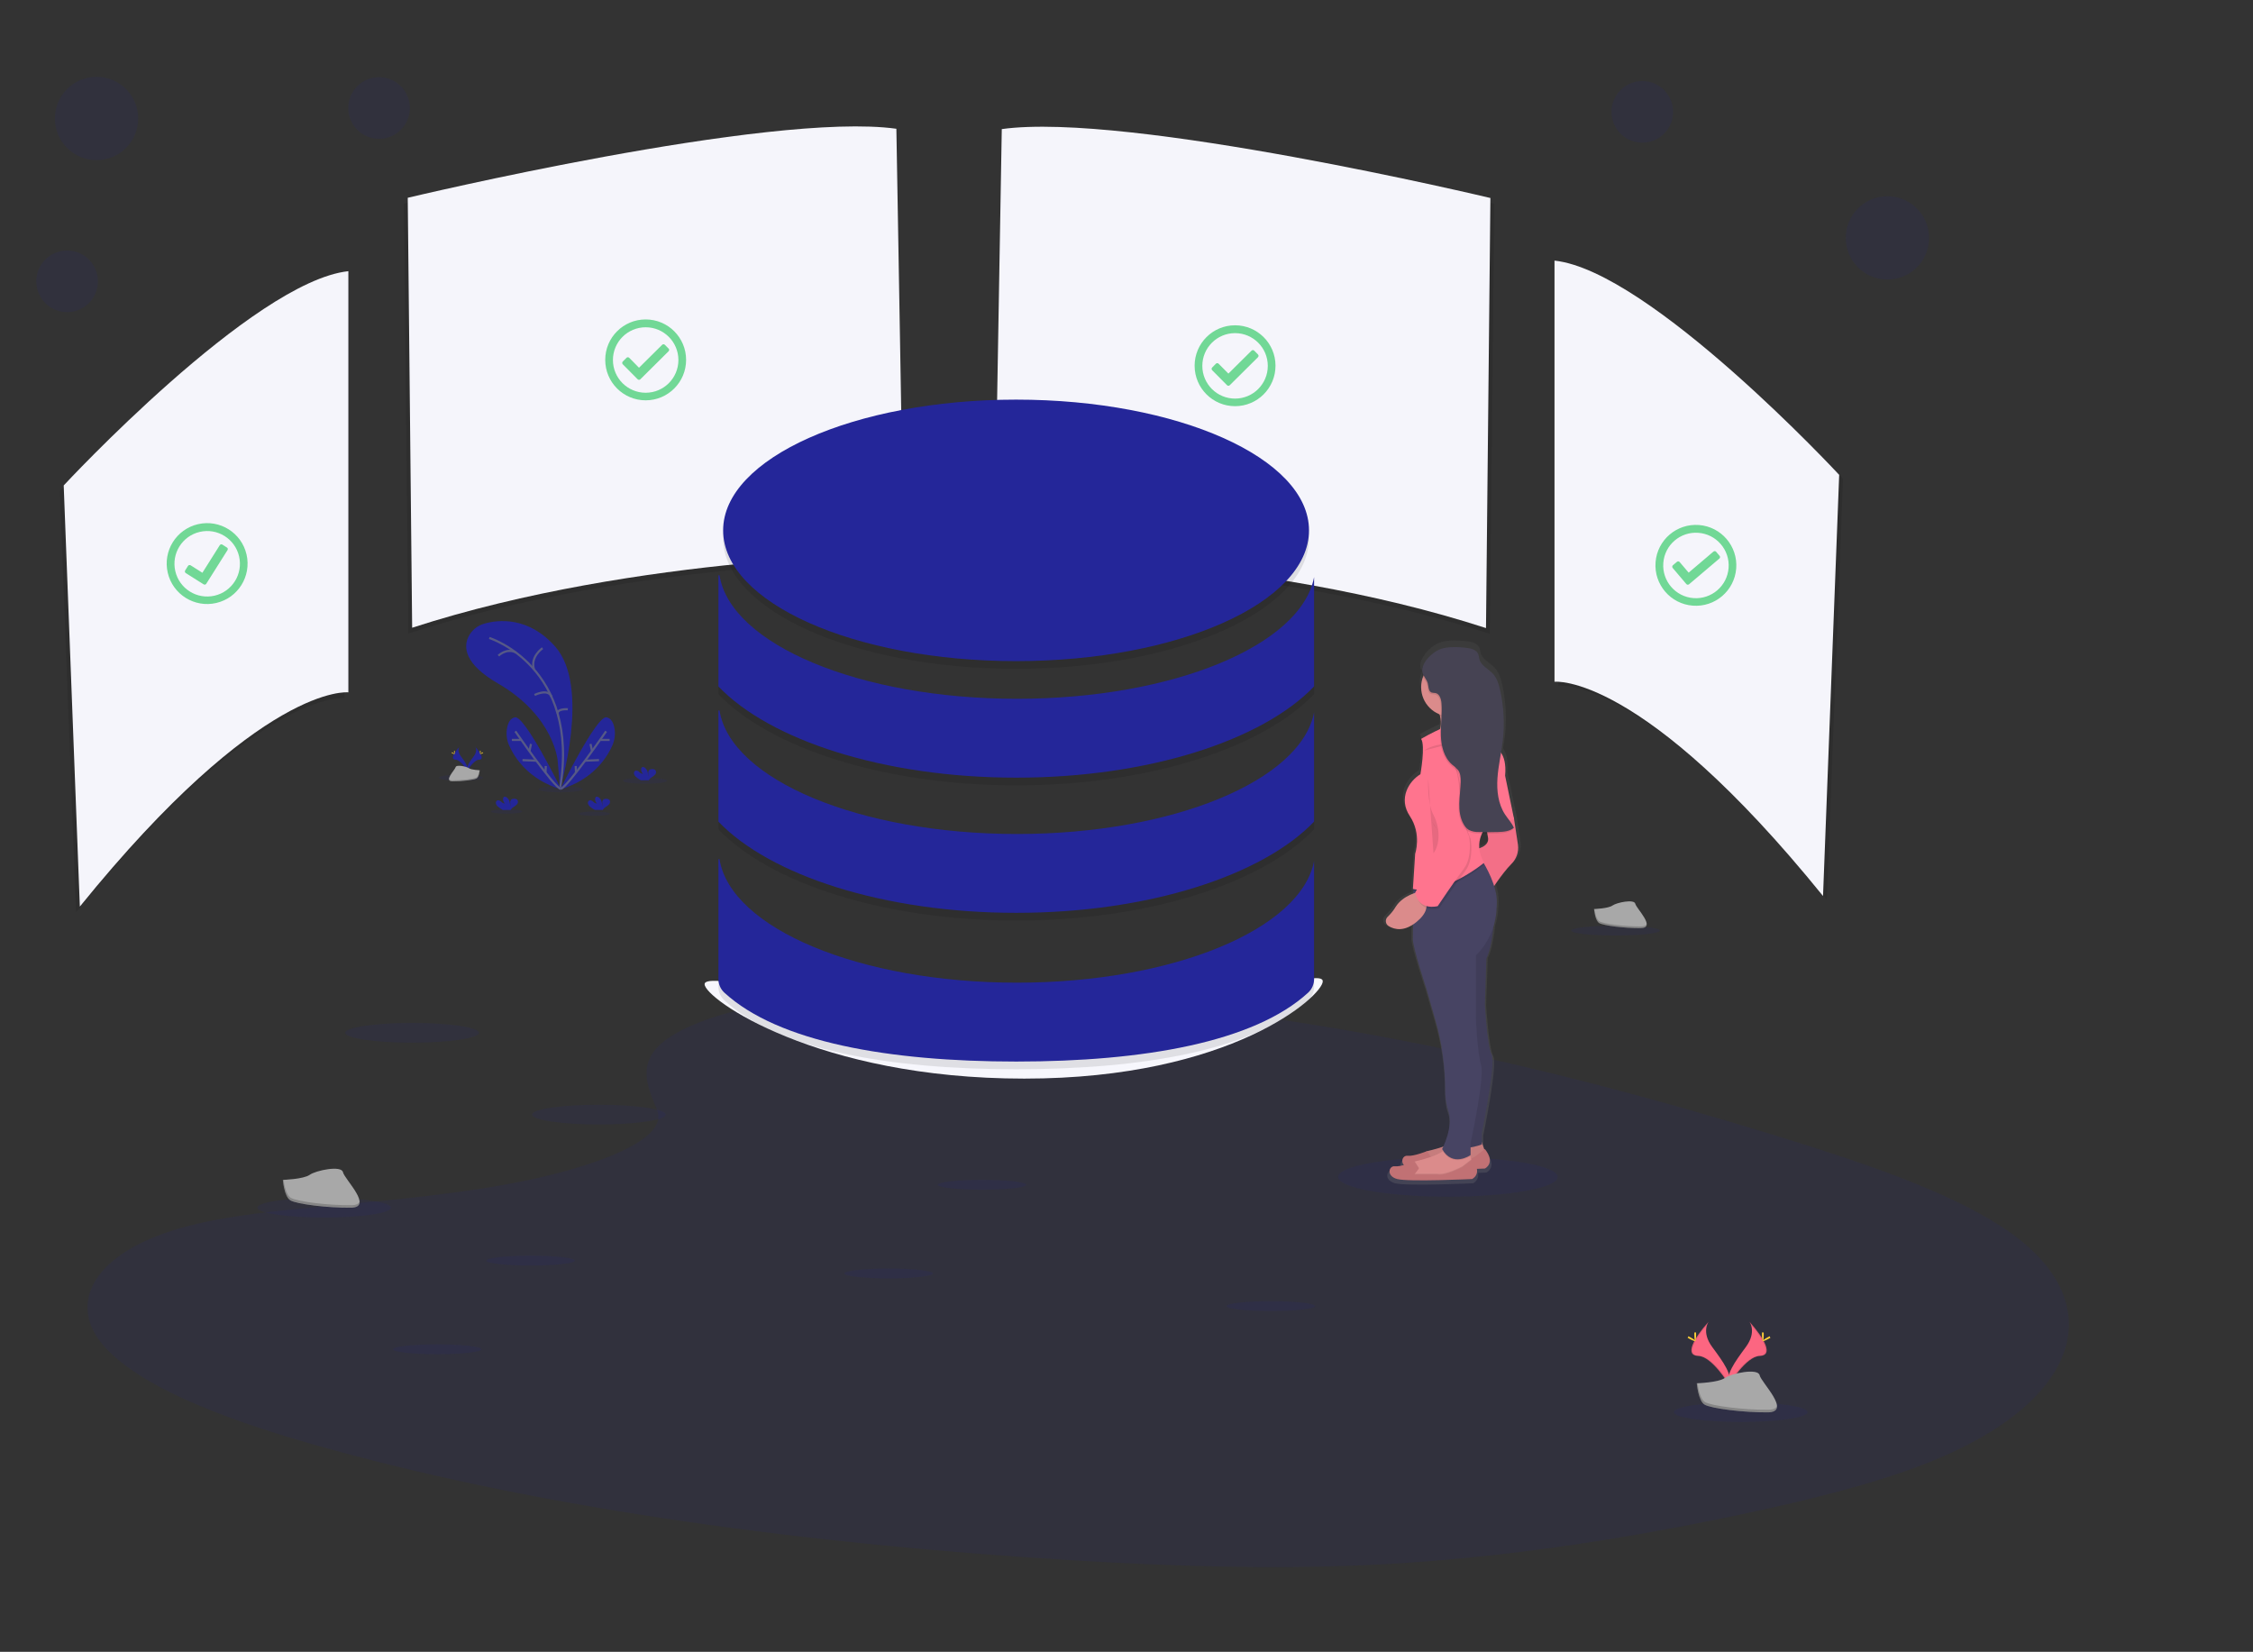 <?xml version="1.0" encoding="utf-8"?>
<!-- Generator: Adobe Illustrator 16.0.0, SVG Export Plug-In . SVG Version: 6.00 Build 0)  -->
<!DOCTYPE svg PUBLIC "-//W3C//DTD SVG 1.1//EN" "http://www.w3.org/Graphics/SVG/1.1/DTD/svg11.dtd">
<svg version="1.1" id="_x30_b9b7173-8d17-4004-875f-329f7c0a9383"
	 xmlns="http://www.w3.org/2000/svg" xmlns:xlink="http://www.w3.org/1999/xlink" x="0px" y="0px" width="1055.52px"
	 height="773.82px" viewBox="0 0 1055.52 773.82" enable-background="new 0 0 1055.52 773.82" xml:space="preserve">
<rect x="0" y="0" width="1055.52" height="773.82" fill="#333333" stroke="none"/>
<title>server status</title>
<path opacity="0.1" fill="#242699" enable-background="new    " d="M327.608,478.949c31.495-12.388,80.935-14.914,125.935-13.922
	c141.352,3.096,268.945,33.2,379.309,67.257c39.957,12.333,79.291,25.622,105.229,42.602c52.796,34.562,37.134,82.44-36.275,110.912
	c-24.981,9.689-55.258,17.142-86.348,23.691c-55.284,11.71-114.899,21.102-177.637,23.809c-44.729,1.903-90.02,0.352-134.487-2.311
	c-124.255-7.46-246.211-23.853-348.437-52.027c-44.838-12.333-87.096-27.67-105.554-47.635
	c-18.458-19.965-6.658-45.243,39.127-57.063c18.946-4.881,41.572-7.092,63.739-9.156c32.622-3.051,65.768-6.063,95.206-12.262
	c30.412-6.405,66.418-18.792,60.401-32.965C301.328,504.67,296.15,491.317,327.608,478.949z"/>
<path opacity="0.1" enable-background="new    " d="M471.135,63.183l-3.438,199.38c0,0,124.428,0,230.288,34.373l2.066-201.473
	C700.052,95.462,530.254,54.937,471.135,63.183z"/>
<path fill="#F5F5FB" d="M469.331,60.476l-3.438,199.38c0,0,124.427,0,230.289,34.373l2.065-201.473
	C698.247,92.756,528.449,52.23,469.331,60.476z"/>
<path opacity="0.1" enable-background="new    " d="M418.142,63.029l3.437,199.38c0,0-124.427,0-230.288,34.373l-2.066-201.419
	C189.224,95.363,359.022,54.783,418.142,63.029z"/>
<path fill="#F5F5FB" d="M419.946,60.323l3.437,199.38c0,0-124.428,0-230.289,34.373l-2.066-201.419
	C191.029,92.656,360.826,52.077,419.946,60.323z"/>
<path opacity="0.1" enable-background="new    " d="M730.085,123.89v197.296c0,0,40.598-4.809,125.799,100.367l7.569-197.296
	C863.453,224.256,774.77,128.707,730.085,123.89z"/>
<path fill="#F5F5FB" d="M728.281,122.085v197.296c0,0,40.598-4.809,125.8,100.367l7.568-197.296
	C861.649,222.452,772.965,126.903,728.281,122.085z"/>
<path opacity="0.1" enable-background="new    " d="M161.402,129.745v197.305c0,0-40.598-4.809-125.798,100.368l-7.56-197.297
	C28.043,230.12,116.717,134.571,161.402,129.745z"/>
<path fill="#F5F5FB" d="M163.206,127.038v197.305c0,0-40.598-4.809-125.798,100.367l-7.56-197.296
	C29.847,227.414,118.521,131.865,163.206,127.038z"/>
<path fill="#F7F7FD" d="M619.704,459.731c0,6.722-42.681,45.56-139.836,45.56c-97.155,0-149.76-37.484-149.76-44.206
	c0-6.721,54.41,9.924,151.565,9.924C578.827,471.009,619.704,453.002,619.704,459.731z"/>
<ellipse opacity="0.1" fill="#242699" enable-background="new    " cx="302.185" cy="365.744" rx="10.339" ry="1.416"/>
<ellipse opacity="0.1" fill="#242699" enable-background="new    " cx="262.589" cy="369.758" rx="10.339" ry="1.417"/>
<ellipse opacity="0.1" fill="#242699" enable-background="new    " cx="215.965" cy="364.327" rx="10.339" ry="1.417"/>
<ellipse opacity="0.1" fill="#242699" enable-background="new    " cx="278.441" cy="381.189" rx="7.343" ry="1.01"/>
<ellipse opacity="0.1" fill="#242699" enable-background="new    " cx="237.347" cy="380.178" rx="7.343" ry="1.01"/>
<path fill="#242699" d="M262.372,369.443c0,0,14.49-47.518-2.273-66.544c-12.541-14.236-26.794-12.567-33.11-10.763
	c-3.338,0.888-6.119,3.197-7.605,6.315c-2.229,4.809-1.804,12.63,13.912,21.724c26.333,15.247,27.967,36.168,27.967,36.168
	L262.372,369.443z"/>
<path fill="none" stroke="#565987" stroke-miterlimit="10" d="M229.227,298.866c0,0,42.727,13.361,33.145,70.577"/>
<path fill="none" stroke="#565987" stroke-miterlimit="10" d="M254.181,303.656c0,0-5.882,3.96-4.014,9.924"/>
<path fill="none" stroke="#565987" stroke-miterlimit="10" d="M233.512,307.184c0,0,3.609-3.663,7.966-1.642"/>
<path fill="none" stroke="#565987" stroke-miterlimit="10" d="M250.446,325.579c0,0,6.315-3.203,7.948,0.812"/>
<path fill="none" stroke="#565987" stroke-miterlimit="10" d="M266.026,332.264c0,0-4.745-0.379-4.826,1.886"/>
<path fill="#242699" d="M262.959,369.822c0,0-16.979-34.536-21.652-33.777c-2.21,0.361-3.229,2.535-3.699,4.727
	c-0.58,2.829-0.264,5.768,0.902,8.409C240.956,354.701,247.424,365.212,262.959,369.822z"/>
<path fill="none" stroke="#565987" stroke-miterlimit="10" d="M241.424,342.594c0,0,17.818,25.838,21.265,26.975"/>
<line fill="none" stroke="#565987" stroke-miterlimit="10" x1="239.809" y1="346.627" x2="243.969" y2="346.627"/>
<line fill="none" stroke="#565987" stroke-miterlimit="10" x1="244.789" y1="356.082" x2="251.303" y2="356.361"/>
<line fill="none" stroke="#565987" stroke-miterlimit="10" x1="248.759" y1="348.521" x2="248.046" y2="351.914"/>
<line fill="none" stroke="#565987" stroke-miterlimit="10" x1="255.687" y1="358.851" x2="255.561" y2="361.937"/>
<path fill="#242699" d="M262.453,369.822c0,0,16.971-34.536,21.652-33.777c2.219,0.361,3.239,2.535,3.699,4.727
	c0.576,2.829,0.261,5.767-0.902,8.409C284.458,354.701,277.99,365.212,262.453,369.822z"/>
<path fill="none" stroke="#565987" stroke-miterlimit="10" d="M283.962,342.594c0,0-17.818,25.838-21.256,26.975"/>
<line fill="none" stroke="#565987" stroke-miterlimit="10" x1="285.603" y1="346.627" x2="281.445" y2="346.627"/>
<line fill="none" stroke="#565987" stroke-miterlimit="10" x1="280.624" y1="356.082" x2="274.101" y2="356.361"/>
<line fill="none" stroke="#565987" stroke-miterlimit="10" x1="276.654" y1="348.521" x2="277.366" y2="351.914"/>
<line fill="none" stroke="#565987" stroke-miterlimit="10" x1="269.725" y1="358.851" x2="269.851" y2="361.937"/>
<path fill="#242699" d="M233.305,377.887c-0.463-0.378-0.799-0.888-0.966-1.462c-0.157-0.591,0.127-1.211,0.677-1.479
	c0.614-0.244,1.281,0.189,1.804,0.622c0.435,0.511,1.063,0.815,1.732,0.839c-0.687-0.623-0.998-1.561-0.82-2.472
	c0.034-0.186,0.115-0.359,0.234-0.505c0.342-0.37,0.964-0.208,1.38,0.081c1.308,0.902,1.668,2.707,1.677,4.304
	c0.071-0.599,0.071-1.205,0-1.805c-0.054-0.602,0.197-1.191,0.668-1.569c0.31-0.167,0.658-0.251,1.011-0.244
	c0.592-0.084,1.192,0.086,1.651,0.469c0.443,0.612,0.417,1.446-0.063,2.03c-0.487,0.547-1.063,1.008-1.705,1.362
	c-0.491,0.288-0.909,0.687-1.219,1.164c-0.039,0.065-0.069,0.135-0.09,0.208h-3.699
	C234.758,379.015,233.994,378.497,233.305,377.887z"/>
<path fill="#242699" d="M297.99,363.976c-0.462-0.375-0.799-0.881-0.965-1.452c-0.158-0.595,0.125-1.217,0.676-1.489
	c0.671-0.13,1.361,0.111,1.805,0.632c0.432,0.512,1.063,0.814,1.732,0.83c-0.689-0.623-1.001-1.561-0.821-2.472
	c0.031-0.185,0.112-0.356,0.234-0.497c0.343-0.37,0.966-0.216,1.381,0.072c1.308,0.902,1.668,2.707,1.678,4.313
	c0.07-0.6,0.07-1.205,0-1.804c-0.055-0.603,0.196-1.192,0.667-1.57c0.31-0.168,0.659-0.249,1.011-0.234
	c0.593-0.089,1.194,0.082,1.651,0.469c0.446,0.608,0.419,1.441-0.063,2.021c-0.487,0.547-1.064,1.008-1.706,1.362
	c-0.489,0.291-0.905,0.688-1.218,1.164c-0.04,0.065-0.07,0.135-0.091,0.208h-3.698C299.441,365.113,298.676,364.591,297.99,363.976z
	"/>
<path fill="#242699" d="M276.428,377.887c-0.462-0.378-0.799-0.888-0.966-1.462c-0.152-0.591,0.129-1.208,0.677-1.479
	c0.623-0.244,1.282,0.189,1.804,0.622c0.435,0.51,1.063,0.814,1.733,0.839c-0.686-0.624-0.994-1.563-0.812-2.472
	c0.027-0.186,0.105-0.361,0.226-0.505c0.343-0.37,0.965-0.208,1.38,0.081c1.309,0.902,1.678,2.707,1.687,4.304
	c0.065-0.6,0.065-1.205,0-1.805c-0.054-0.602,0.196-1.191,0.667-1.569c0.865-0.399,1.876-0.313,2.662,0.226
	c0.45,0.61,0.424,1.449-0.063,2.03c-0.484,0.549-1.062,1.011-1.705,1.362c-0.487,0.293-0.903,0.69-1.218,1.164
	c-0.036,0.066-0.066,0.136-0.09,0.208h-3.69C277.892,379.018,277.122,378.5,276.428,377.887z"/>
<path fill="#242699" d="M215.261,349.775c0,0-1.381,1.804,0.64,4.511c2.021,2.707,3.699,5.043,3.022,6.748
	c0,0-3.058-5.079-5.539-5.151C210.904,355.811,212.555,352.825,215.261,349.775z"/>
<path opacity="0.1" enable-background="new    " d="M215.261,349.775c-0.121,0.174-0.215,0.366-0.279,0.568
	c-2.427,2.842-3.717,5.503-1.39,5.566c2.174,0.063,4.781,3.952,5.413,4.926c-0.02,0.077-0.043,0.152-0.072,0.226
	c0,0-3.059-5.079-5.54-5.151S212.555,352.825,215.261,349.775z"/>
<path fill="#FFD037" d="M212.717,352.076c0,0.64,0.072,1.154,0.163,1.154c0.09,0,0.153-0.514,0.153-1.154
	c0-0.641-0.081-0.334-0.171-0.334C212.772,351.742,212.717,351.444,212.717,352.076z"/>
<path fill="#FFD037" d="M211.833,352.843c0.56,0.307,1.047,0.487,1.092,0.406c0.045-0.081-0.379-0.388-0.902-0.686
	c-0.523-0.297-0.343-0.09-0.379,0S211.274,352.581,211.833,352.843z"/>
<path fill="#242699" d="M222.605,349.775c0,0,1.389,1.804-0.641,4.511s-3.689,5.043-3.013,6.748c0,0,3.049-5.079,5.54-5.151
	C226.981,355.811,225.339,352.825,222.605,349.775z"/>
<path opacity="0.1" enable-background="new    " d="M222.605,349.775c0.122,0.174,0.216,0.366,0.28,0.568
	c2.426,2.842,3.717,5.503,1.389,5.566c-2.174,0.063-4.772,3.952-5.413,4.926c0.019,0.077,0.042,0.152,0.072,0.226
	c0,0,3.049-5.079,5.539-5.151S225.339,352.825,222.605,349.775z"/>
<path fill="#FFD037" d="M225.185,352.076c0,0.64-0.063,1.154-0.153,1.154c-0.091,0-0.162-0.514-0.162-1.154
	c0-0.641,0.09-0.334,0.18-0.334C225.14,351.742,225.185,351.444,225.185,352.076z"/>
<path fill="#FFD037" d="M226.087,352.843c-0.559,0.307-1.046,0.487-1.083,0.406c-0.036-0.081,0.37-0.388,0.902-0.686
	c0.532-0.297,0.342-0.09,0.387,0C226.34,352.653,226.619,352.581,226.087,352.843z"/>
<path fill="#A8A8A8" d="M224.743,360.827c0,0-3.879-0.117-5.043-0.947c-1.164-0.83-5.954-1.805-6.243-0.496
	c-0.289,1.308-5.819,6.63-1.453,6.667c4.367,0.036,10.159-0.686,11.323-1.389C224.49,363.958,224.743,360.827,224.743,360.827z"/>
<path opacity="0.2" enable-background="new    " d="M211.932,365.581c4.367,0,10.159-0.676,11.323-1.389
	c0.902-0.541,1.235-2.481,1.354-3.374h0.135c0,0-0.253,3.122-1.416,3.834c-1.164,0.712-6.947,1.425-11.323,1.389
	c-1.254,0-1.696-0.46-1.668-1.127C210.507,365.329,210.993,365.572,211.932,365.581z"/>
<ellipse opacity="0.1" fill="#242699" enable-background="new    " cx="193.077" cy="483.829" rx="31.323" ry="4.628"/>
<ellipse opacity="0.1" fill="#242699" enable-background="new    " cx="280.569" cy="522.153" rx="31.323" ry="4.628"/>
<ellipse opacity="0.1" fill="#242699" enable-background="new    " cx="151.866" cy="565.755" rx="31.323" ry="4.628"/>
<ellipse opacity="0.1" fill="#242699" enable-background="new    " cx="815.548" cy="661.53" rx="31.323" ry="4.628"/>
<ellipse opacity="0.1" fill="#242699" enable-background="new    " cx="460.048" cy="555.037" rx="20.74" ry="2.318"/>
<ellipse opacity="0.1" fill="#242699" enable-background="new    " cx="756.863" cy="435.951" rx="20.74" ry="2.319"/>
<ellipse opacity="0.1" fill="#242699" enable-background="new    " cx="595.364" cy="611.874" rx="20.741" ry="2.318"/>
<ellipse opacity="0.1" fill="#242699" enable-background="new    " cx="416.337" cy="596.573" rx="20.741" ry="2.318"/>
<ellipse opacity="0.1" fill="#242699" enable-background="new    " cx="248.561" cy="590.556" rx="20.741" ry="2.318"/>
<ellipse opacity="0.1" fill="#242699" enable-background="new    " cx="204.842" cy="632.092" rx="20.741" ry="2.318"/>
<g opacity="0.1">
	<ellipse cx="476.025" cy="252.07" rx="137.239" ry="61.249"/>
	<path d="M615.645,273.966c-6.072,31.937-66.066,57.008-139.196,57.008c-73.771,0-134.181-25.514-139.358-57.838h-0.515v52.046
		c24.125,25.207,77.533,42.736,139.53,42.736c61.998,0,115.406-17.529,139.539-42.736V273.966z"/>
	<path d="M615.645,337.298c-6.072,31.928-66.066,57.009-139.196,57.009c-73.771,0-134.181-25.514-139.358-57.847h-0.515v52.055
		c24.125,25.206,77.533,42.727,139.53,42.727c61.998,0,115.406-17.521,139.539-42.727V337.298z"/>
	<path d="M615.645,406.955c-6.072,31.937-66.066,57.008-139.196,57.008c-73.771,0-134.181-25.504-139.358-57.838h-0.515v56.133
		c-0.004,2.418,1.003,4.729,2.779,6.37c25.261,23.194,77.036,32.279,136.751,32.279c59.714,0,111.463-9.085,136.76-32.279
		c1.775-1.642,2.783-3.952,2.778-6.37V406.955z"/>
</g>
<ellipse fill="#242699" cx="476.025" cy="248.461" rx="137.239" ry="61.249"/>
<path fill="#242699" d="M615.645,270.357c-6.072,31.937-66.066,57.008-139.196,57.008c-73.771,0-134.181-25.514-139.358-57.838
	h-0.515v52.046c24.125,25.207,77.533,42.736,139.53,42.736c61.998,0,115.406-17.529,139.539-42.736V270.357z"/>
<path fill="#242699" d="M615.645,333.689c-6.072,31.928-66.066,57.009-139.196,57.009c-73.771,0-134.181-25.514-139.358-57.848
	h-0.515v52.056c24.125,25.206,77.533,42.727,139.53,42.727c61.998,0,115.406-17.521,139.539-42.727V333.689z"/>
<path fill="#242699" d="M615.645,403.346c-6.072,31.938-66.066,57.009-139.196,57.009c-73.771,0-134.181-25.505-139.358-57.839
	h-0.515v56.134c-0.004,2.418,1.003,4.729,2.779,6.369c25.261,23.195,77.036,32.28,136.751,32.28
	c59.714,0,111.463-9.085,136.76-32.28c1.775-1.641,2.783-3.951,2.778-6.369V403.346z"/>
<ellipse opacity="0.1" fill="#242699" enable-background="new    " cx="678.319" cy="551.366" rx="51.424" ry="9.256"/>
<linearGradient id="SVGID_1_" gradientUnits="userSpaceOnUse" x1="2466.441" y1="131.777" x2="2466.441" y2="386.725" gradientTransform="matrix(-1 0 0 -1 3146.68 686.74)">
	<stop  offset="0" style="stop-color:#808080;stop-opacity:0.25"/>
	<stop  offset="0.54" style="stop-color:#808080;stop-opacity:0.12"/>
	<stop  offset="1" style="stop-color:#808080;stop-opacity:0.1"/>
</linearGradient>
<path fill="url(#SVGID_1_)" d="M649.449,433.424c2.598,1.534,6.676,2.536,11.809-0.766l-0.045,7.316
	c0.361,5.016,6.568,23.304,6.568,23.304l4.375,15.039c3.141,10.628,4.76,21.647,4.809,32.729c0,3.664,0.343,7.453,1.399,10.303
	c2.336,6.315-0.902,14.436-2.319,17.431c-2.369,0.801-4.778,1.479-7.217,2.03c-0.218,0.053-0.432,0.118-0.641,0.197v-0.045
	c0,0-6.568,2.607-9.491,2.247c-2.175-0.262-3.536,2.454-1.805,4.447c-1.413,0.432-2.889,0.627-4.366,0.578
	c-2.923-0.361-4.385,4.654,1.092,6.09c5.477,1.435,36.502,0,36.502,0c1.792-0.897,2.749-2.896,2.327-4.854l3.88-0.162
	c0,0,5.476-2.509,0-9.319l-0.298,0.217l-1.164-3.447v-4.646c0,0,6.938-33.38,4.746-37.287c-2.193-3.906-3.356-24.061-3.356-24.061
	l0.767-21.833c1.976-4.078,2.986-10.483,3.501-15.49c0.747-2.386,1.217-4.85,1.397-7.343c0.09-1.183,0.162-2.41,0.208-3.691
	c0.03-2.811-0.422-5.604-1.335-8.263c2.477-3.674,5.242-7.144,8.272-10.375c2.559-2.38,3.788-5.861,3.293-9.319l-1.804-12.188
	l-4.385-20.75c0.55-5.765-0.649-9.085-1.985-10.961c0.316-1.868,0.614-3.726,0.84-5.603c0.965-8.133,0.531-16.372-1.281-24.358
	c-0.632-2.779-1.498-5.639-3.455-7.75c-2.211-2.399-5.802-3.852-6.632-6.982c-0.117-0.798-0.285-1.588-0.505-2.364
	c-0.804-2.048-3.329-2.797-5.549-3.067c-3.951-0.479-9.662-0.839-13.46,0.713c-3.333,1.473-6.077,4.021-7.795,7.235
	c-0.855,1.32-1.178,2.917-0.902,4.465c0.136,0.538,0.345,1.054,0.622,1.534c-2.631,7.133,0.965,15.056,8.066,17.772
	c0.09,0.28,0.171,0.551,0.234,0.813c0.167,0.643,0.288,1.297,0.361,1.958c-0.072,1.263-0.153,2.535-0.208,3.807l-0.135,0.515
	c-3.142,1.39-6.204,2.95-9.175,4.673c2.183,3.23-0.37,16.853-0.37,16.853c-5.477,3.221-10.943,11.467-5.106,20.073
	c5.836,8.606,2.553,17.917,2.553,17.917l-0.902,14.02l0,0l0,0l-0.181,2.807h0.063l-0.063,1.064h0.153v1.146
	c-2.562,0.947-6.314,2.841-8.543,6.359c-1.056,1.726-2.34,3.301-3.816,4.682c-1.181,1.012-1.319,2.789-0.308,3.97
	C648.905,433.052,649.162,433.263,649.449,433.424z M693.521,396.184c-0.221-2.427,0.229-4.867,1.299-7.056h2.58
	c0.076,0.571,0.182,1.137,0.315,1.696C698.455,394.026,695.496,395.533,693.521,396.184z"/>
<path fill="#DB8B8B" d="M694.242,535.118l1.407,4.213l-4.565,4.564l-15.103,3.555l-10.889-1.056l0.703-3.861l0,0
	c0.423-1.694,1.756-3.01,3.456-3.41c4.511-1.047,13.009-3.446,14.805-6.775L694.242,535.118z"/>
<path opacity="0.1" enable-background="new    " d="M694.242,535.118l1.407,4.213l-4.565,4.564l-15.103,3.555l-10.889-1.056
	l0.703-3.861l0,0c0.423-1.694,1.756-3.01,3.456-3.41c4.511-1.047,13.009-3.446,14.805-6.775L694.242,535.118z"/>
<path fill="#C17174" d="M668.603,545.304l2.11-2.807l-2.11-3.257c0,0-6.315,2.553-9.13,2.201c-2.815-0.352-4.214,4.565,1.055,5.973
	s35.122,0,35.122,0s5.269-2.463,0-9.139l-4.565,3.518c0,0-7.731,4.214-11.593,3.511H668.603z"/>
<path fill="#DB8B8B" d="M659.13,551.275l10.889,1.056l15.103-3.519l4.565-4.564l-0.37-1.11l-0.523-1.57l-0.515-1.533l-10.203-2.806
	c-0.518,0.841-1.226,1.548-2.066,2.066c-3.311,2.264-9.247,3.896-12.738,4.709c-0.147,0.035-0.292,0.081-0.434,0.136
	c-0.68,0.216-1.297,0.59-1.805,1.092c-0.608,0.598-1.04,1.354-1.244,2.183L659.13,551.275z"/>
<path opacity="0.1" enable-background="new    " d="M659.13,551.275l10.889,1.056l15.103-3.519l4.565-4.564l-0.37-1.11l-4.195,3.221
	c0,0-7.731,4.214-11.593,3.51H662.63l2.111-2.806l-1.895-2.923c-0.68,0.216-1.298,0.59-1.805,1.092
	c-0.609,0.598-1.04,1.354-1.244,2.183L659.13,551.275z"/>
<path fill="#C17174" d="M662.63,550.221l2.111-2.807l-2.111-3.257c0,0-6.315,2.553-9.13,2.201c-2.815-0.352-4.213,4.565,1.056,5.973
	s35.121,0,35.121,0s5.27-2.463,0-9.13l-4.564,3.509c0,0-7.732,4.214-11.593,3.511H662.63z"/>
<path fill="#DB8B8B" d="M671.407,346.51c0,0,16.862,1.804,14.436-5.269c-0.693-1.992-0.874-4.127-0.523-6.207
	c0.434-2.575,1.452-5.016,2.978-7.136l-15.807,2.454c0.951,1.584,1.673,3.294,2.147,5.079
	C676.488,342.883,671.407,346.51,671.407,346.51z"/>
<path fill="#474463" d="M700.215,426.56c0,0-0.353,15.103-3.862,22.481l-0.703,21.427c0,0,1.046,19.667,3.157,23.529
	c2.111,3.861-4.564,36.528-4.564,36.528v5.62c0,0-11.241,4.214-14.435-0.703l3.157-41.798l-1.408-57.946L700.215,426.56z"/>
<path opacity="0.1" enable-background="new    " d="M700.215,426.56c0,0-0.353,15.103-3.862,22.481l-0.703,21.427
	c0,0,1.046,19.667,3.157,23.529c2.111,3.861-4.564,36.528-4.564,36.528v5.62c0,0-11.241,4.214-14.435-0.703l3.157-41.798
	l-1.408-57.946L700.215,426.56z"/>
<path fill="#FF748E" d="M707.233,378.122l2.112,5.621l1.805,11.936c0.477,3.379-0.702,6.78-3.168,9.14
	c-4.213,4.213-9.833,12.991-9.833,12.991l-6.668-20.02c0,0,6.668-1.057,5.612-5.621s-0.695-12.991-0.695-12.991L707.233,378.122z"/>
<path opacity="0.05" enable-background="new    " d="M707.315,378.041l2.103,5.62l1.804,11.945c0.483,3.375-0.692,6.775-3.157,9.13
	c-4.223,4.214-9.834,13.001-9.834,13.001l-6.722-20.047c0,0,6.677-1.055,5.621-5.621c-1.056-4.564-0.704-13-0.704-13
	L707.315,378.041z"/>
<path opacity="0.1" enable-background="new    " d="M676.018,539.331c4.512,7.09,11.521,3.066,12.767,2.272l-0.515-1.532
	l-10.194-2.843C677.565,538.082,676.86,538.802,676.018,539.331z"/>
<path fill="#474463" d="M661.926,440.29c0.353,4.917,6.315,22.825,6.315,22.825l4.213,14.741
	c3.014,10.423,4.571,21.213,4.628,32.063c-0.105,3.416,0.35,6.826,1.345,10.096c2.814,7.731-2.806,18.26-2.806,18.26
	c4.917,8.787,13.343,2.814,13.343,2.814v-5.62c0,0,6.677-30.557,4.917-36.529s-2.454-22.121-2.454-22.121v-29.158
	c5.624-5.606,9.044-13.048,9.636-20.967c0.081-1.154,0.153-2.363,0.198-3.608c0.279-7.922-5.143-17.213-7.218-20.523
	c-0.505-0.805-0.83-1.256-0.83-1.256l-31.007,12.307h-0.072v1.218v2.651L661.926,440.29z"/>
<path opacity="0.1" enable-background="new    " d="M672.463,330.352c0.951,1.584,1.673,3.294,2.148,5.079
	c3.468,1.316,7.32,1.173,10.682-0.397c0.433-2.575,1.451-5.016,2.977-7.136L672.463,330.352z"/>
<circle fill="#DB8B8B" cx="679.491" cy="321.925" r="13.695"/>
<path opacity="0.1" enable-background="new    " d="M661.926,417.457h0.153c14.724,3.03,33.219-12.315,33.219-12.315
	c-0.496-0.837-0.925-1.711-1.281-2.616c-0.506-0.803-0.83-1.254-0.83-1.254l-31.008,12.305l-0.081,1.228L661.926,417.457z"/>
<path fill="#FF748E" d="M665.796,346.158c0,0,19.668-11.945,25.982-7.028l8.788,11.241c0,0,5.621,1.76,4.574,13.037l4.213,20.371
	l-12.631,3.158c0,0-7.37,7.027-1.397,17.213c0,0-18.622,15.454-33.381,12.287l1.056-16.5c0,0,3.157-9.14-2.455-17.566
	c-5.61-8.426-0.351-16.51,4.918-19.667C665.445,362.667,667.899,349.315,665.796,346.158z"/>
<path fill="#DB8B8B" d="M664.741,417.809c0,0-7.38,1.406-10.89,7.027c-1.016,1.689-2.253,3.233-3.682,4.592
	c-1.135,1.033-1.217,2.79-0.184,3.926c0.183,0.2,0.394,0.374,0.626,0.513c2.788,1.679,7.326,2.707,13.073-2.011
	C673.565,423.78,664.741,417.809,664.741,417.809z"/>
<path opacity="0.1" enable-background="new    " d="M675.63,352.833c0,0,7.019-0.703,8.778,17.557
	c1.759,18.26,4.565,22.483,4.565,22.483s1.759,9.48-2.464,15.102c-4.222,5.621-12.287,17.565-12.287,17.565
	s-8.778,2.454-10.537-6.315l10.89-20.371c0,0,1.749-7.027-2.464-11.945C667.899,381.992,664.741,349.315,675.63,352.833z"/>
<path fill="#FF748E" d="M674.927,351.778c0,0,7.019-0.704,8.778,17.565c1.759,18.27,4.564,22.473,4.564,22.473
	s1.805,9.482-2.454,15.104c-4.259,5.619-12.251,17.564-12.251,17.564s-8.778,2.454-10.538-6.314l10.89-20.373
	c0,0,1.759-7.026-2.463-11.943C667.231,380.936,664.037,348.269,674.927,351.778z"/>
<path opacity="0.1" enable-background="new    " d="M669.126,364.95c0,0-0.695,10.889,2.462,16.861
	c3.158,5.972,3.158,13.695,0,17.908"/>
<path opacity="0.1" enable-background="new    " d="M667.375,351.598c0,0,2.807-2.806,10.89-3.158
	c8.083-0.352,11.584-2.806,11.584-2.806"/>
<path opacity="0.1" enable-background="new    " d="M686.907,304.225c2.139,0.262,4.573,0.993,5.341,2.995
	c0.211,0.763,0.376,1.537,0.496,2.319c0.794,3.067,4.249,4.511,6.379,6.838c1.877,2.075,2.706,4.872,3.319,7.605
	c1.749,7.828,2.167,15.896,1.236,23.862c-0.686,5.819-2.094,11.557-2.481,17.403c-0.388,5.846,0.324,12.007,3.519,16.924
	c1.381,2.111,3.193,3.969,4.168,6.315c-2.012,1.633-4.79,1.867-7.389,1.958c-3.008,0.102-6.029,0.102-9.066,0
	c-1.59,0.063-3.171-0.27-4.602-0.965c-1.012-0.645-1.844-1.537-2.417-2.59c-1.732-2.932-2.166-6.459-2.094-9.86
	c0.072-3.401,0.614-6.784,0.677-10.194c0.18-1.86-0.234-3.73-1.182-5.341c-0.872-1.013-1.858-1.921-2.94-2.707
	c-3.764-3.338-5.053-8.679-5.179-13.704c-0.127-5.025,0.703-10.05,0.279-15.057c-0.162-1.958-0.902-4.313-2.824-4.691
	c-0.606-0.024-1.21-0.103-1.804-0.234c-1.543-0.596-1.39-2.77-1.805-4.367c-0.496-1.804-2.03-3.185-2.463-4.989
	c-1.01-4.25,4.402-9.329,7.948-10.826C677.57,303.422,683.11,303.756,686.907,304.225z"/>
<path fill="#464353" d="M687.259,303.521c2.139,0.261,4.574,0.992,5.341,3.004c0.213,0.759,0.378,1.53,0.496,2.31
	c0.794,3.067,4.249,4.511,6.379,6.838c1.876,2.075,2.706,4.872,3.319,7.605c1.75,7.837,2.164,15.915,1.228,23.89
	c-0.677,5.818-2.084,11.556-2.473,17.412c-0.387,5.855,0.325,11.999,3.52,16.916c1.38,2.12,3.193,3.97,4.168,6.315
	c-2.013,1.642-4.791,1.867-7.39,1.958c-3.007,0.097-6.029,0.097-9.066,0c-1.589,0.065-3.17-0.262-4.601-0.956
	c-1.013-0.648-1.845-1.542-2.418-2.599c-1.732-2.931-2.165-6.459-2.093-9.86c0.072-3.401,0.613-6.784,0.677-10.186
	c0-1.858-0.108-3.825-1.183-5.341c-0.869-1.015-1.857-1.923-2.94-2.707c-3.763-3.337-5.052-8.678-5.179-13.704
	c-0.126-5.025,0.703-10.05,0.28-15.057c-0.163-1.958-0.902-4.313-2.824-4.692c-0.607-0.024-1.211-0.103-1.805-0.234
	c-1.543-0.595-1.389-2.769-1.804-4.366c-0.497-1.804-2.03-3.176-2.464-4.989c-1.01-4.249,4.402-9.328,7.948-10.826
	C677.922,302.754,683.489,303.052,687.259,303.521z"/>
<path fill="#A8A8A8" d="M132.514,552.736c0,0,9.671-0.298,12.576-2.372c2.906-2.075,14.868-4.556,15.59-1.227
	c0.722,3.328,14.524,16.546,3.609,16.636c-10.916,0.091-25.351-1.705-28.265-3.474C133.11,560.532,132.514,552.736,132.514,552.736z
	"/>
<path opacity="0.2" enable-background="new    " d="M164.487,564.592c-10.907,0.09-25.351-1.696-28.256-3.465
	c-2.21-1.353-3.095-6.188-3.393-8.427h-0.324c0,0,0.613,7.796,3.518,9.563c2.905,1.769,17.349,3.555,28.265,3.474
	c3.148,0,4.231-1.146,4.177-2.806C168.033,563.969,166.833,564.592,164.487,564.592z"/>
<path fill="#A8A8A8" d="M746.794,425.847c0,0,6.63-0.208,8.634-1.634c2.002-1.424,10.203-3.121,10.699-0.838
	c0.496,2.282,9.979,11.357,2.48,11.421c-7.496,0.063-17.402-1.173-19.396-2.381C747.218,431.205,746.794,425.847,746.794,425.847z"
	/>
<path opacity="0.2" enable-background="new    " d="M768.743,434.002c-7.487,0.054-17.402-1.172-19.396-2.382
	c-1.525-0.902-2.129-4.249-2.327-5.782h-0.226c0,0,0.424,5.35,2.417,6.567c1.994,1.218,11.909,2.436,19.396,2.382
	c2.166,0,2.915-0.785,2.869-1.931C771.18,433.56,770.359,433.983,768.743,434.002z"/>
<circle opacity="0.1" fill="#242699" enable-background="new    " cx="45.229" cy="55.514" r="19.514"/>
<circle opacity="0.1" fill="#242699" enable-background="new    " cx="884.248" cy="111.448" r="19.514"/>
<circle opacity="0.1" fill="#242699" enable-background="new    " cx="31.435" cy="131.793" r="14.435"/>
<circle opacity="0.1" fill="#242699" enable-background="new    " cx="177.587" cy="50.597" r="14.435"/>
<circle opacity="0.1" fill="#242699" enable-background="new    " cx="769.411" cy="52.402" r="14.435"/>
<path fill="#FC6681" d="M819.589,619.164c0,0,3.609,4.727-1.668,11.863s-9.635,13.153-7.877,17.602c0,0,7.967-13.244,14.435-13.434
	C830.948,635.006,826.717,627.14,819.589,619.164z"/>
<path opacity="0.1" enable-background="new    " d="M819.589,619.164c0.314,0.458,0.561,0.96,0.731,1.488
	c6.315,7.434,9.707,14.372,3.609,14.543c-5.666,0.162-12.46,10.294-14.093,12.856c0.054,0.196,0.12,0.389,0.198,0.577
	c0,0,7.967-13.244,14.436-13.434C830.939,635.006,826.717,627.14,819.589,619.164z"/>
<path fill="#FFD037" d="M826.302,625.19c0,1.66-0.189,3.013-0.415,3.013s-0.415-1.353-0.415-3.013s0.234-0.902,0.46-0.902
	S826.302,623.521,826.302,625.19z"/>
<path fill="#FFD037" d="M828.612,627.176c-1.461,0.793-2.707,1.271-2.851,1.072c-0.145-0.198,0.992-1.01,2.445-1.804
	c1.451-0.794,0.901-0.216,1.001,0C829.307,626.661,830.073,626.382,828.612,627.176z"/>
<path fill="#FC6681" d="M800.5,619.164c0,0-3.608,4.727,1.669,11.863s9.635,13.153,7.875,17.602c0,0-7.975-13.244-14.435-13.434
	C789.151,635.006,793.364,627.14,800.5,619.164z"/>
<path opacity="0.1" enable-background="new    " d="M800.5,619.164c-0.315,0.459-0.564,0.961-0.74,1.488
	c-6.314,7.434-9.698,14.372-3.608,14.543c5.666,0.162,12.468,10.294,14.092,12.856c-0.055,0.189-0.117,0.388-0.189,0.577
	c0,0-7.976-13.244-14.435-13.434C789.159,635.006,793.364,627.14,800.5,619.164z"/>
<path fill="#FFD037" d="M793.779,625.19c0,1.66,0.189,3.013,0.424,3.013s0.415-1.353,0.415-3.013s-0.234-0.902-0.469-0.902
	C793.913,624.288,793.779,623.521,793.779,625.19z"/>
<path fill="#FFD037" d="M791.479,627.176c1.461,0.793,2.706,1.271,2.841,1.072c0.136-0.198-0.983-1.01-2.444-1.804
	c-1.462-0.794-0.902-0.216-0.992,0C790.792,626.661,790.017,626.382,791.479,627.176z"/>
<path fill="#A8A8A8" d="M794.933,648.016c0,0,10.104-0.315,13.146-2.481c3.04-2.165,15.545-4.754,16.302-1.281
	c0.758,3.474,15.175,17.295,3.771,17.386c-11.403,0.09-26.506-1.805-29.537-3.608C795.583,656.226,794.933,648.016,794.933,648.016z
	"/>
<path opacity="0.2" enable-background="new    " d="M828.36,660.429c-11.413,0.091-26.506-1.804-29.547-3.608
	c-2.31-1.407-3.238-6.469-3.546-8.805h-0.334c0,0,0.642,8.119,3.682,9.996c3.04,1.876,18.134,3.717,29.537,3.608
	c3.293,0,4.43-1.2,4.366-2.933C832.067,659.752,830.804,660.411,828.36,660.429z"/>
<path opacity="0.7" fill="#3ACC6C" enable-background="new    " d="M302.492,149.646c-10.463,0-18.945,8.482-18.945,18.945
	c0,10.464,8.481,18.946,18.945,18.946c10.464,0,18.945-8.482,18.945-18.946C321.437,158.129,312.956,149.646,302.492,149.646z
	 M302.492,153.318c8.47,0,15.337,6.867,15.337,15.337s-6.867,15.337-15.337,15.337s-15.337-6.867-15.337-15.337
	S294.022,153.318,302.492,153.318 M313.219,163.287l-1.723-1.741c-0.346-0.359-0.917-0.37-1.276-0.024
	c-0.008,0.008-0.016,0.016-0.023,0.024l-10.826,10.727l-4.564-4.637c-0.346-0.359-0.917-0.37-1.276-0.024
	c-0.008,0.008-0.016,0.016-0.024,0.024l-1.732,1.723c-0.358,0.346-0.369,0.917-0.023,1.276c0.007,0.008,0.015,0.016,0.023,0.023
	l6.947,7.001c0.345,0.358,0.917,0.369,1.276,0.023c0.008-0.008,0.016-0.016,0.024-0.023l13.198-13.1
	c0.359-0.346,0.369-0.917,0.023-1.276c-0.007-0.008-0.015-0.016-0.023-0.023V163.287z"/>
<path opacity="0.7" fill="#3ACC6C" enable-background="new    " d="M92.755,245.565c-10.191,2.367-16.535,12.549-14.167,22.741
	c2.368,10.192,12.549,16.535,22.741,14.167c10.172-2.363,16.515-12.512,14.179-22.69c-2.339-10.199-12.504-16.57-22.702-14.23
	C92.789,245.558,92.772,245.562,92.755,245.565z M93.585,249.174c8.249-1.925,16.497,3.202,18.421,11.45
	c1.925,8.249-3.202,16.496-11.451,18.421c-8.248,1.925-16.496-3.202-18.42-11.45c-0.006-0.023-0.012-0.047-0.017-0.071
	C80.24,259.294,85.365,251.093,93.585,249.174 M106.279,256.482l-2.075-1.335c-0.418-0.271-0.977-0.153-1.249,0.265
	c-0.005,0.008-0.01,0.016-0.015,0.023l-8.119,12.883l-5.494-3.473c-0.417-0.272-0.977-0.153-1.249,0.265
	c-0.005,0.008-0.01,0.016-0.015,0.024l-1.308,2.075c-0.271,0.418-0.152,0.977,0.265,1.248c0.008,0.005,0.016,0.01,0.024,0.015
	l8.336,5.26c0.415,0.275,0.976,0.162,1.25-0.253c0.008-0.012,0.015-0.023,0.022-0.035l9.924-15.725
	c0.273-0.417,0.158-0.976-0.258-1.25c-0.007-0.004-0.015-0.009-0.022-0.014L106.279,256.482z"/>
<path opacity="0.7" fill="#3ACC6C" enable-background="new    " d="M578.619,152.389c-10.463,0-18.945,8.482-18.945,18.945
	c0,10.463,8.482,18.946,18.945,18.946c10.464,0,18.946-8.482,18.946-18.946l0,0C597.566,160.872,589.083,152.389,578.619,152.389z
	 M578.619,156.061c8.471,0,15.337,6.867,15.337,15.337s-6.866,15.337-15.337,15.337c-8.47,0-15.337-6.867-15.337-15.337
	S570.15,156.061,578.619,156.061 M589.346,166.03l-1.722-1.741c-0.347-0.359-0.918-0.37-1.276-0.024
	c-0.008,0.008-0.016,0.016-0.023,0.024l-10.826,10.727l-4.574-4.61c-0.346-0.359-0.916-0.369-1.275-0.023
	c-0.008,0.007-0.016,0.015-0.023,0.023l-1.723,1.741c-0.359,0.345-0.369,0.917-0.024,1.276c0.008,0.008,0.016,0.015,0.024,0.023
	l6.946,7.001c0.346,0.359,0.916,0.37,1.275,0.023c0.009-0.007,0.017-0.015,0.023-0.023l13.198-13.1
	c0.359-0.346,0.369-0.917,0.024-1.276c-0.008-0.008-0.017-0.016-0.024-0.023V166.03z"/>
<path opacity="0.7" fill="#3ACC6C" enable-background="new    " d="M795.98,245.953c-10.432-0.809-19.545,6.991-20.354,17.423
	c-0.81,10.432,6.991,19.545,17.424,20.355c10.421,0.809,19.529-6.977,20.353-17.398c0.823-10.431-6.965-19.554-17.396-20.378
	C795.997,245.955,795.989,245.954,795.98,245.953z M795.692,249.607c8.446,0.635,14.779,7.997,14.145,16.443
	s-7.997,14.779-16.443,14.145s-14.779-7.997-14.145-16.443c0.002-0.023,0.004-0.047,0.005-0.071
	c0.647-8.421,7.998-14.722,16.419-14.075C795.678,249.606,795.685,249.607,795.692,249.607 M805.615,260.379l-1.588-1.867
	c-0.316-0.385-0.884-0.442-1.271-0.125c-0.007,0.005-0.013,0.011-0.02,0.017l-11.611,9.861l-4.204-4.953
	c-0.313-0.387-0.881-0.447-1.269-0.134c-0.01,0.008-0.021,0.017-0.03,0.025l-1.868,1.588c-0.382,0.318-0.434,0.888-0.115,1.271
	c0.006,0.006,0.011,0.013,0.016,0.019l6.379,7.515c0.316,0.386,0.885,0.441,1.27,0.126c0.007-0.006,0.015-0.012,0.021-0.018
	l14.183-12.035c0.385-0.316,0.441-0.885,0.125-1.27C805.627,260.393,805.621,260.386,805.615,260.379z"/>
</svg>
